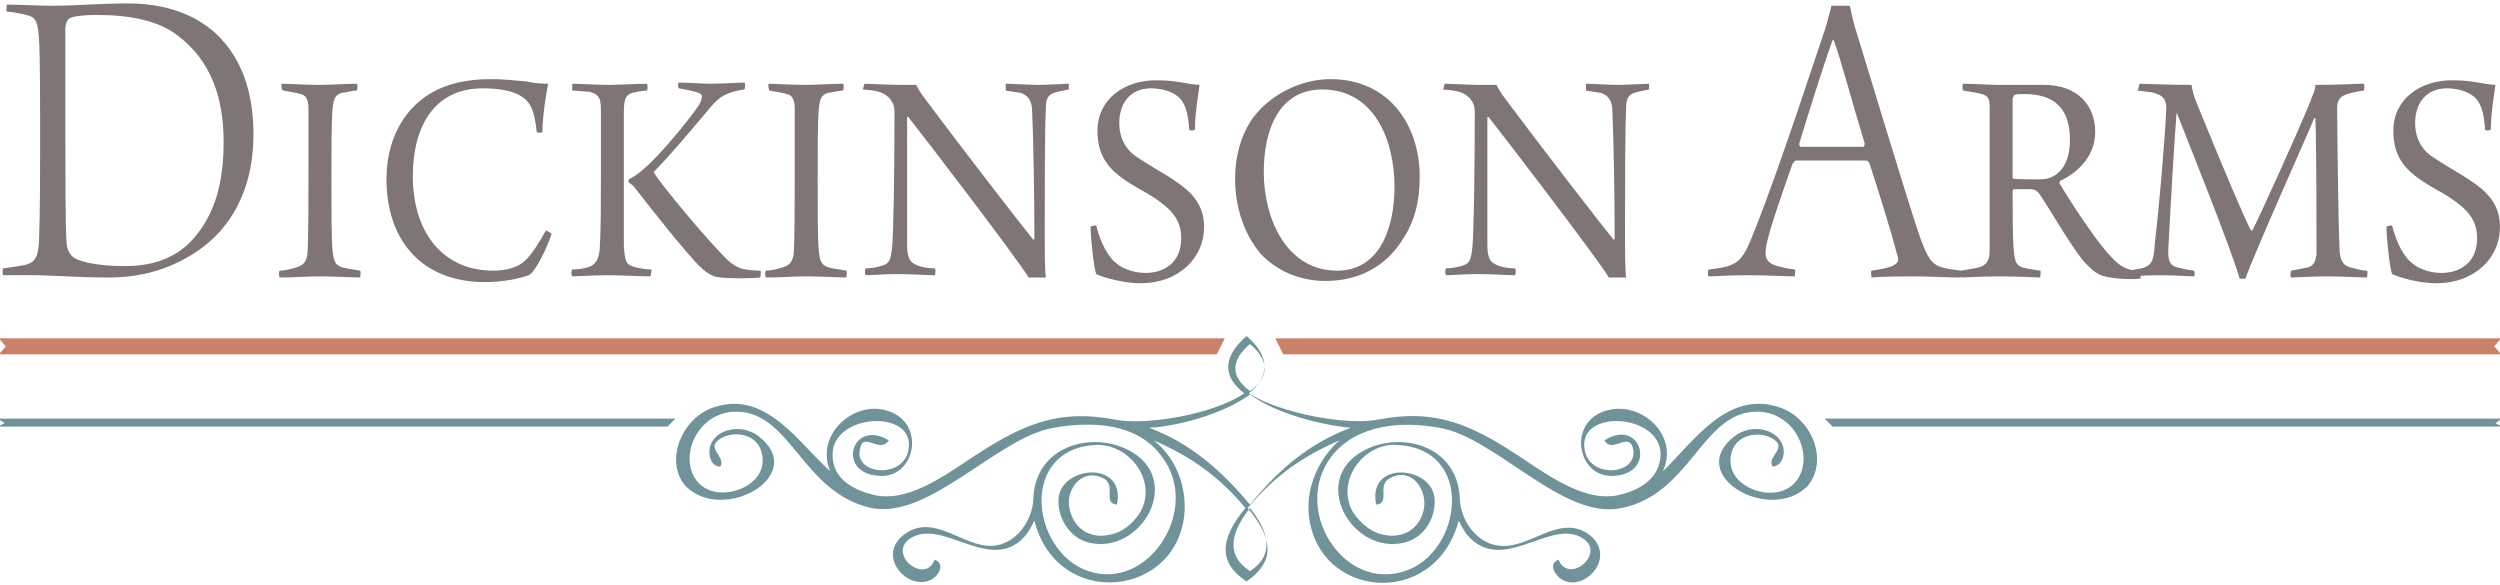<?xml version="1.0" encoding="utf-8"?>
<!-- Generator: Adobe Illustrator 25.2.3, SVG Export Plug-In . SVG Version: 6.00 Build 0)  -->
<svg version="1.1" id="Layer_1" xmlns="http://www.w3.org/2000/svg" xmlns:xlink="http://www.w3.org/1999/xlink" x="0px" y="0px"
	 viewBox="0 0 218 51" style="enable-background:new 0 0 218 51;" xml:space="preserve">
<style type="text/css">
	.st0{fill:#7F7574;}
	.st1{fill:#6F9399;}
	.st2{fill:#CB8167;}
</style>
<g>
	<path class="st0" d="M0.6,0.4c0.9,0,2.9,0.1,3.9,0.1c2.4,0,3.9-0.2,6.7-0.2c3.1,0,5.8,0.9,7.7,2.7c2.2,2.1,3.2,5.1,3.2,8.7
		c0,5.8-2.8,8.9-5.2,10.4c-2.2,1.4-4.6,2.1-7.5,2.1c-2,0-3-0.1-6.1-0.2c-0.4,0-2.2,0-3,0c-0.1,0-0.1-0.6,0-0.6
		c0.7-0.1,1.4-0.2,1.9-0.3c0.6-0.2,1.1-0.3,1.2-2c0.1-2.6,0.1-6.3,0.1-9.5c0-1.9,0-6.9-0.1-8.2C3.3,2,3.2,1.5,2.3,1.3
		C1.9,1.2,1.4,1.1,0.6,1C0.5,0.9,0.6,0.5,0.6,0.4z M6.5,22.5c0.7,0.4,2.2,0.7,4.4,0.7c1.9,0,4-0.4,5.7-2.1c1.7-1.8,2.9-4.3,2.9-8.7
		c0-3.9-1.1-7.1-4-9.3c-1.7-1.3-4.1-1.8-7.2-1.8c-0.7,0-1.7,0.1-2,0.2C6,1.6,5.8,1.7,5.7,2.4C5.7,3.3,5.7,8.7,5.7,12
		c0,3.5,0,7.8,0.1,9C5.8,21.6,6,22.2,6.5,22.5z M24.6,7.3c0.5,0,2,0.1,3.2,0.1c1,0,2.7-0.1,3.3-0.1c0.1,0,0.1,0.5,0,0.6
		c-0.4,0-1.1,0.2-1.3,0.2c-0.6,0.2-0.7,0.5-0.8,1.4c-0.1,1.1-0.1,3.7-0.1,6.1c0,2.5,0,5.4,0.1,6.3c0.1,0.8,0.2,1.2,0.8,1.4
		c0.3,0.1,1,0.2,1.6,0.3c0.1,0.1,0,0.5,0,0.6c-0.5,0-2.4-0.1-3.5-0.1c-1.2,0-2.1,0.1-3.5,0.1c-0.1-0.1-0.1-0.5,0-0.6
		c0.5,0,1.2-0.2,1.5-0.3c0.6-0.2,0.8-0.5,0.9-1.1c0.1-0.8,0.1-5.1,0.1-7.4c0-2,0-4.1,0-5.3c0-0.8-0.2-1.2-0.7-1.3
		c-0.3-0.1-0.9-0.2-1.5-0.3C24.5,7.8,24.5,7.3,24.6,7.3z M45.3,8.3c-0.7-0.4-1.9-0.6-3.2-0.6c-4,0-6.1,3-6.1,7.7
		c0,4.7,2.5,8.2,7,8.2c0.7,0,1.9-0.1,2.7-0.8c0.7-0.6,1.4-1.8,1.9-2.7c0.1,0,0.4,0.2,0.5,0.3c-0.5,1.5-1.5,3.4-2,3.6
		c-0.8,0.3-2.3,0.6-3.8,0.6c-5.4,0-8.6-3.5-8.6-9c0-3,1.2-5.9,3.9-7.5c1.4-0.8,3.1-1.2,5.2-1.2c1,0,2,0.1,3.1,0.2
		c0.9,0.2,1.6,0.2,1.9,0.2c-0.2,1-0.5,2.9-0.5,4.2c0,0.1-0.5,0.1-0.5,0C46.6,9.5,46.2,8.8,45.3,8.3z M51.3,23.3
		c0.6-0.2,0.9-0.6,1-1.6c0.1-1.8,0.1-4.2,0.1-6.4c0-2.1,0-4.1,0-5.8c0-1.2-0.4-1.3-1-1.5C51,8,50.4,7.9,49.9,7.9c0-0.1,0-0.5,0-0.6
		c0.6,0,2,0.1,3.2,0.1c0.9,0,2.7-0.1,3.3-0.1c0.1,0.1,0.1,0.5,0,0.6c-0.5,0-1.2,0.2-1.3,0.2c-0.5,0.2-0.7,0.5-0.7,1.6
		c0,1.1,0,4.7,0,5.5c0,2.3,0,4.3,0,6.3c0.1,1.5,0.3,1.6,1,1.8c0.4,0.1,0.9,0.2,1.4,0.2c0,0,0,0.5-0.1,0.6c-0.8,0-2.6-0.1-3.7-0.1
		c-1,0-2.9,0.1-3.1,0.1c-0.1-0.1-0.1-0.5,0-0.6C50.4,23.5,51,23.4,51.3,23.3z M61.5,9.9c-1.2,1.4-3.1,3.7-4.5,5.1V15
		c0.3,0.7,5.2,6.6,6.7,7.9c0.3,0.2,0.6,0.4,0.9,0.5c0.3,0.1,1,0.2,1.7,0.2c0.1,0,0,0.5,0,0.6c-0.9,0.1-3.5,0.1-4-0.1
		c-0.2-0.1-0.6-0.2-1.2-0.8c-1.1-1-4.4-5.2-5.8-7c-0.1-0.1-0.3-0.3-0.5-0.4c0,0,0-0.3,0.1-0.3c1.5-0.7,4-3.7,5.6-5.8
		c0.6-0.8,0.7-1.1,0.7-1.4c0-0.2-0.2-0.3-0.6-0.4c-0.3-0.1-0.9-0.2-1.4-0.3c-0.1-0.1-0.1-0.5,0-0.5c0.8,0,2,0.1,2.7,0.1
		c1.4,0,2.3-0.1,3-0.1c0.1,0,0.1,0.5,0,0.6C62.9,8.1,62.5,8.7,61.5,9.9z M67,7.3c0.5,0,2,0.1,3.2,0.1c1,0,2.7-0.1,3.3-0.1
		c0.1,0,0.1,0.5,0,0.6c-0.4,0-1.1,0.2-1.3,0.2c-0.6,0.2-0.7,0.5-0.8,1.4c-0.1,1.1-0.1,3.7-0.1,6.1c0,2.5,0,5.4,0.1,6.3
		c0.1,0.8,0.2,1.2,0.8,1.4c0.3,0.1,1,0.2,1.6,0.3c0.1,0.1,0,0.5,0,0.6c-0.5,0-2.4-0.1-3.5-0.1c-1.2,0-2.1,0.1-3.5,0.1
		c-0.1-0.1-0.1-0.5,0-0.6c0.5,0,1.2-0.2,1.5-0.3c0.6-0.2,0.8-0.5,0.9-1.1c0.1-0.8,0.1-5.1,0.1-7.4c0-2,0-4.1,0-5.3
		c0-0.8-0.2-1.2-0.7-1.3c-0.3-0.1-0.9-0.2-1.5-0.3C67,7.8,67,7.3,67,7.3z M75.4,7.3c0.4,0,2.1,0.1,2.9,0.1c0.5,0,1.4,0,1.6,0
		c0.1,0.2,0.2,0.5,0.9,1.4c2.9,3.9,8.4,11,9.3,12.1c0,0,0.1,0,0.1-0.1c0-3.6-0.1-9.2-0.2-11.1c0-0.8-0.3-1.4-1-1.6l-1.3-0.2
		c0-0.1,0-0.5,0-0.6c0.6,0,1.7,0.1,2.9,0.1c0.7,0,2.4-0.1,2.6-0.1c0,0.1,0,0.5,0,0.5c-0.5,0.1-1,0.2-1.3,0.3
		c-0.6,0.2-0.7,0.7-0.7,1.3c-0.1,1.9-0.1,7.7-0.1,11.2c0,1.2,0,2.8,0.1,3.6c-0.5,0-1.1,0-1.5,0c-1.1-1.8-9.3-12.5-10.5-14
		c0,0-0.1,0-0.1,0c0,2.7,0,9.6,0,11.2c0,1.3,0.4,1.5,0.8,1.7c0.4,0.2,1.1,0.3,1.6,0.3c0.1,0,0.1,0.5,0,0.6c-0.5,0-2-0.1-3.3-0.1
		c-1.1,0-2.2,0.1-2.7,0.1c-0.1-0.1-0.1-0.5,0-0.6c0.4,0,1.1-0.1,1.6-0.3c0.6-0.2,0.6-0.9,0.7-1.6c0.1-1.2,0.2-5.8,0.2-11.7
		c0-0.5-0.1-0.8-0.4-1.2c-0.5-0.5-0.9-0.7-2.4-0.8C75.3,7.8,75.3,7.4,75.4,7.3z M97.4,23c0.6,0.5,1.6,0.8,2.5,0.8
		c1.6,0,3.1-0.9,3.1-3c0-1.6-0.7-2.7-3.6-4.3c-2.5-1.4-3.7-2.6-3.7-5.1c0-2.8,2.4-4.4,5.1-4.4c1.1,0,1.7,0.1,2.3,0.2
		c0.5,0.1,1.2,0.2,1.5,0.2c-0.1,0.8-0.4,2.5-0.4,3.9c-0.1,0.1-0.5,0.1-0.5,0c-0.1-1.6-0.4-2.4-1-2.9c-0.5-0.4-1.4-0.7-2.3-0.7
		c-2,0-2.8,1.5-2.8,3c0,1.5,0.7,2.5,1.7,3.1c1.2,0.8,2.2,1.3,3.2,2c1.2,0.8,2.5,1.9,2.5,4c0,2.6-2.1,4.9-5.6,4.9
		c-1.4,0-3.2-0.5-3.8-0.8c-0.2-0.4-0.5-3.1-0.5-4.1c0-0.1,0.5-0.2,0.5-0.1C96,21.3,96.7,22.5,97.4,23z M109.9,22.1
		c-1.5-1.8-2.2-4.2-2.2-6.5c0-2,0.5-3.7,1.4-5.1c1.5-2.2,4.3-3.6,6.9-3.6c5.2,0,7.8,4.1,7.8,8.5c0,2.3-0.5,4-1.5,5.5
		c-1.5,2.4-3.9,3.6-6.7,3.6C113.3,24.5,111.3,23.6,109.9,22.1z M121.6,16.3c0-4.3-1.9-8.5-6.3-8.5c-3.7,0-5.1,3.4-5.1,7.2
		c0,4.1,2,8.6,6.4,8.6C120.3,23.6,121.6,19.9,121.6,16.3z M126,7.3c0.4,0,2.1,0.1,2.9,0.1c0.5,0,1.4,0,1.6,0
		c0.1,0.2,0.2,0.5,0.9,1.4c2.9,3.9,8.4,11,9.3,12.1c0,0,0.1,0,0.1-0.1c0-3.6-0.1-9.2-0.2-11.1c0-0.8-0.3-1.4-1-1.6l-1.3-0.2
		c0-0.1,0-0.5,0-0.6c0.6,0,1.7,0.1,2.9,0.1c0.7,0,2.4-0.1,2.6-0.1c0,0.1,0,0.5,0,0.5c-0.5,0.1-1,0.2-1.3,0.3
		c-0.6,0.2-0.7,0.7-0.7,1.3c-0.1,1.9-0.1,7.7-0.1,11.2c0,1.2,0,2.8,0.1,3.6c-0.5,0-1.1,0-1.5,0c-1.1-1.8-9.3-12.5-10.5-14
		c0,0-0.1,0-0.1,0c0,2.7,0,9.6,0,11.2c0,1.3,0.4,1.5,0.8,1.7c0.4,0.2,1.1,0.3,1.6,0.3c0.1,0,0.1,0.5,0,0.6c-0.5,0-2-0.1-3.3-0.1
		c-1.1,0-2.2,0.1-2.7,0.1c-0.1-0.1-0.1-0.5,0-0.6c0.4,0,1.1-0.1,1.6-0.3c0.6-0.2,0.6-0.9,0.7-1.6c0.1-1.2,0.2-5.8,0.2-11.7
		c0-0.5-0.1-0.8-0.4-1.2c-0.5-0.5-0.9-0.7-2.4-0.8C125.9,7.8,125.9,7.4,126,7.3z M153,20.1c2.2-5.5,5.4-15.4,6.2-17.7
		c0.2-0.8,0.4-1.4,0.5-1.9c0,0,0.3,0,0.8,0c0.5,0,0.8,0,0.8,0c0.1,0.3,0.2,1,0.4,1.7c0.6,1.9,4.8,15.9,5.8,18.7
		c0.9,2.3,1.1,2.4,3.5,2.7c0.1,0.1,0,0.5-0.1,0.6c-0.9,0-2.9-0.1-3.7-0.1c-0.9,0-3.2,0-4,0.1c0-0.1-0.1-0.5,0-0.6
		c0.7-0.1,1.3-0.2,1.8-0.4c0.6-0.3,0.6-0.5,0.4-1.1c-0.4-1.6-1.7-5.8-2.4-7.9c0,0-0.2-0.2-0.2-0.2c-0.4,0-1.1,0-3.3,0
		c-2.4,0-2.6,0-2.9,0c-0.1,0-0.2,0.2-0.3,0.3c-0.7,2-2.2,6.2-2.3,7.3c-0.1,0.7-0.1,1.3,1,1.6c0.4,0.1,0.7,0.2,1.5,0.3
		c0.1,0.1,0,0.5,0,0.6c-0.6,0-2.5-0.1-4.1-0.1c-1.7,0-2.8,0.1-3.4,0.1c-0.1,0-0.1-0.5,0-0.6C151.6,23.2,151.9,22.9,153,20.1z
		 M159.8,3.5c-0.6,1.6-2.4,7.3-2.9,9c0,0.2,0,0.2,0.1,0.3c0.3,0,1.2,0,3.1,0c0.8,0,2.2,0,2.4,0c0,0,0.1-0.1,0.1-0.3
		c-0.9-2.9-2.1-7.4-2.7-9C159.9,3.5,159.8,3.5,159.8,3.5z M171.2,7.3c0.6,0,2.4,0.1,3,0.1h4c3.1,0,4.5,1.9,4.5,4.1
		c0,2.2-1.6,3.6-3.1,4.3c0,0.1,0,0.2,0,0.2c1,1.7,3.3,5.2,4.5,6.4c0.9,1,1.4,1.1,2.6,1.3c0,0,0,0.6-0.1,0.6c-0.9,0.1-2.9,0-3.6-0.4
		c-0.4-0.2-0.7-0.5-1.2-1c-1-1.1-2.9-4.4-3.9-5.9c-0.2-0.3-0.4-0.5-0.9-0.5c-0.4,0-1,0-1.4,0c-0.1,0-0.1,0.2-0.1,0.2
		c0,1.5,0,4.1,0.1,5.1c0.1,1.2,0.3,1.3,0.7,1.5c0.3,0.1,0.9,0.2,1.6,0.3c0.1,0,0,0.5,0,0.6c-0.3,0-1.7-0.1-3.6-0.1
		c-1.7,0-2.9,0.1-3.3,0.1c-0.1,0-0.1-0.5,0-0.6c0.5-0.1,1.3-0.2,1.6-0.3c0.6-0.2,0.9-0.5,0.9-1.5c0-0.7,0-4.3,0-5.7
		c0-1.6,0-5.9,0-6.9c0-0.7-0.3-0.9-0.7-1c-0.3-0.1-1-0.2-1.6-0.3C171.1,7.8,171.1,7.3,171.2,7.3z M175.5,8.6c0,1,0,4.9,0,6.7
		c0,0.2,0,0.3,0.1,0.3c0.2,0,2.1,0.1,2.8,0c1-0.2,2.1-1.1,2.1-3.4c0-2.6-1.2-4-4-4c-0.3,0-0.7,0-0.9,0.1
		C175.7,8.3,175.5,8.5,175.5,8.6z M186.6,7.3c0.4,0,2.1,0.1,4.5,0.1c0.1,0.6,0.2,1,0.5,1.7c1.9,4.7,4.3,10.4,4.7,11c0,0,0.1,0,0.1,0
		c0.4-0.7,3.9-8.4,5-11.1c0.2-0.6,0.5-1.1,0.5-1.6c2.3,0,3.5-0.1,4.2-0.1c0.1,0.1,0.1,0.5,0,0.6c-0.7,0.1-1.1,0.2-1.4,0.3
		c-0.7,0.2-0.9,0.6-0.9,1.2c0,1.6,0.1,10.1,0.2,12.1c0,1,0.2,1.6,0.9,1.8c0.4,0.1,1,0.3,1.5,0.3c0.1,0.1,0,0.5,0,0.6
		c-0.4,0-2.4-0.1-3.4-0.1c-1.4,0-2.9,0.1-3.2,0.1c-0.1,0-0.1-0.5,0-0.6c0.6-0.1,1-0.2,1.5-0.3c0.5-0.2,0.6-0.5,0.7-1.1
		c0-1.4,0-9.6-0.1-11.9c0,0-0.1,0-0.1,0c-0.6,1.5-5.2,11.7-6,14c0,0-0.4,0-0.5,0c-0.7-2.5-4.6-12.2-5.5-14.5c0,0,0,0,0,0
		c-0.2,2.5-0.5,7.6-0.7,11.5c-0.1,1.2,0,1.8,0.7,2c0.4,0.1,0.8,0.2,1.5,0.3c0.1,0,0.1,0.5,0,0.5c-0.4,0-1.8-0.1-2.9-0.1
		c-1.5,0-2.4,0.1-2.7,0.1c-0.1-0.1-0.1-0.5,0-0.5c0.6-0.1,0.9-0.2,1.1-0.2c0.8-0.3,1-0.5,1.1-2.2c0.3-2.3,0.9-9.1,1-11.8
		c0-0.4-0.1-1-0.8-1.2c-0.4-0.2-0.9-0.2-1.7-0.3C186.5,7.8,186.5,7.3,186.6,7.3z M210.4,23c0.6,0.5,1.6,0.8,2.5,0.8
		c1.6,0,3.1-0.9,3.1-3c0-1.6-0.7-2.7-3.6-4.3c-2.5-1.4-3.7-2.6-3.7-5.1c0-2.8,2.4-4.4,5.1-4.4c1.1,0,1.7,0.1,2.3,0.2
		c0.5,0.1,1.2,0.2,1.5,0.2c-0.1,0.8-0.4,2.5-0.4,3.9c-0.1,0.1-0.5,0.1-0.5,0c-0.1-1.6-0.4-2.4-1-2.9c-0.5-0.4-1.4-0.7-2.3-0.7
		c-2,0-2.8,1.5-2.8,3c0,1.5,0.7,2.5,1.7,3.1c1.2,0.8,2.2,1.3,3.2,2c1.2,0.8,2.5,1.9,2.5,4c0,2.6-2.1,4.9-5.6,4.9
		c-1.4,0-3.2-0.5-3.8-0.8c-0.2-0.4-0.5-3.1-0.5-4.1c0-0.1,0.5-0.2,0.5-0.1C209,21.3,209.7,22.5,210.4,23z"/>
	<g>
		<g>
			<path class="st1" d="M66.5,40.3c-0.1,2.3-3.9,3.6-5.6,1.8l0,0c-1.9-2.1-0.1-6.3,3.4-6.2c4.7,0.1,5.7,7.1,11.7,8.4
				c5.1,1,11-6.2,15.9-7c3.4-0.6,7.3-0.4,9.4,2.5c3.5,4.5-1.1,11.8-6.4,10c-5-1.7-6.1-10.7,0.7-11c2.9-0.1,5.4,3.2,3.8,5.9
				c-0.7,1.1-1.6,1.7-2.5,1.9l0,0c-2.4,0.6-3.7-1.2-3.7-2.9c0.1-1.5,1.4-2.8,3-2c1.2,0.6-0.1,2.2,1.2,2.3c0.8-3.9-4.9-3.4-5.1-0.5
				c-0.1,1.7,1,3.4,2.6,3.8c4.6,1.2,8.5-5.6,3.4-8.1c-3.2-1.6-8.1-0.3-8.2,4.4c-0.1,1.8-1.5,3.9-3.6,4c-2.5,0.1-5-2.8-7.5-1.1
				c-2.7,1.8,0,5,2.1,4.1c0.7-0.3,1.4-1.4,0.4-1.8c-0.8,2.2-4.1-0.4-2.2-1.8c2.9-2,7.2,3.3,10.2-0.4c0.3-0.4,0.5-0.8,0.7-1.2
				c2,7.9,12.7,6.7,13.1-0.9c0.1-2.5-1-4.8-2.7-6.1c3,1.3,5.6,3,8,5.9c-1.8,2.2-2.8,4.5,0.1,6.4c2.9-2,1.9-4.2,0.1-6.4
				c2.4-2.9,5-4.6,8-5.9c-1.6,1.4-2.8,3.7-2.7,6.1c0.4,7.7,11,8.8,13.1,0.9c0.2,0.4,0.4,0.8,0.7,1.2c3.1,3.7,7.4-1.6,10.2,0.4
				c1.9,1.3-1.3,4-2.2,1.8c-1,0.4-0.2,1.5,0.4,1.8c2.1,1,4.8-2.3,2.1-4.1c-2.5-1.6-5,1.3-7.5,1.1c-2.1-0.1-3.5-2.2-3.6-4
				c-0.1-4.7-5-6-8.2-4.4c-5.1,2.5-1.2,9.3,3.4,8.1c1.6-0.4,2.7-2,2.6-3.8c-0.2-2.9-5.9-3.4-5.1,0.5c1.3-0.1,0-1.7,1.2-2.3
				c1.6-0.9,2.9,0.5,3,2c0.1,1.6-1.2,3.5-3.7,2.9l0,0c-0.9-0.2-1.8-0.9-2.5-1.9c-1.6-2.7,0.9-6.1,3.8-5.9c6.9,0.3,5.7,9.4,0.7,11
				c-5.4,1.8-9.9-5.4-6.4-10c2.2-2.8,6.1-3.1,9.4-2.5c4.9,0.8,10.8,8.1,15.9,7c6-1.2,7-8.3,11.7-8.4c3.5-0.1,5.3,4.1,3.4,6.2l0,0
				c-1.6,1.8-5.5,0.6-5.6-1.8c-0.1-2.6,2.9-2.9,4-1.8c0.7,0.7-0.9,1.5-0.3,2.2c1-0.2,1-1.3,0.9-1.7c-0.4-1.6-2.7-2.1-4.2-1
				c-4.5,3.4,3,7.7,6.3,4.4h0c1.9-2.2,0.4-6-2.5-6.9c-4.5-1.5-7.5,3.1-10.1,5.6c1.4-3-1.6-5.9-4.5-5.4c-3.9,0.7-3.1,5.8,0,5.8
				c4.1,0,2.7-5.2-0.6-3.1c0.7,1.2,2.1-0.8,2.5,0.7c0.5,2.3-3.7,2.7-4.2,0.2c-0.8-3.7,6.7-3.3,6.6,0.4c-0.1,2.1-1.9,3.1-3.8,3.5
				c-2.6,0.5-5.4-1.3-8.2-3.2c-4.5-3-7.6-4.4-12.7-3.4c-2.5,0.5-8.4-0.5-11.2-2.3c1.6-1.3,2.1-3-0.2-5c-2.3,2-1.9,3.7-0.2,5
				c-2.8,1.9-8.7,2.8-11.2,2.3c-5.2-1-8.3,0.5-12.7,3.4c-2.8,1.9-5.6,3.7-8.2,3.2c-1.9-0.4-3.8-1.4-3.8-3.5
				c-0.1-3.7,7.4-4.1,6.6-0.4c-0.5,2.5-4.8,2.1-4.2-0.2c0.3-1.5,1.7,0.5,2.5-0.7c-3.3-2-4.7,3.1-0.6,3.1c3.1,0,3.9-5.1,0-5.8
				c-2.8-0.5-5.8,2.4-4.5,5.4c-2.7-2.4-5.6-7.1-10.1-5.6c-2.9,0.9-4.4,4.8-2.5,6.9h0c3.3,3.3,10.8-1,6.3-4.4c-1.5-1.1-3.8-0.6-4.2,1
				c-0.1,0.4-0.1,1.6,0.9,1.7c0.5-0.8-1-1.5-0.3-2.2C63.6,37.4,66.6,37.6,66.5,40.3L66.5,40.3z M109,44.3c1.5,1.9,2.3,4,0,5.5
				C106.7,48.3,107.5,46.2,109,44.3L109,44.3z M109,44c-2.6-3.1-5.3-5.4-8.8-6.7c2.4-0.1,6.5-1.2,8.8-2.9c2.3,1.7,6.4,2.7,8.8,2.9
				C114.3,38.6,111.6,40.8,109,44L109,44z M109,30c1.9,1.6,1.5,3,0,4.1C107.5,33,107.1,31.6,109,30L109,30z"/>
			<g>
				<polygon class="st1" points="58.9,36.5 -0.2,36.5 0.4,36.9 -0.2,37.2 58.2,37.2 58.9,36.5 				"/>
				<polygon class="st1" points="159.1,36.5 218.2,36.5 217.6,36.9 218.2,37.2 159.8,37.2 159.1,36.5 				"/>
			</g>
		</g>
		<g>
			<polygon class="st2" points="106.8,29.5 -0.1,29.5 0.5,30.2 -0.1,30.9 106.1,30.9 106.8,29.5 			"/>
			<polygon class="st2" points="111.2,29.5 218.1,29.5 217.5,30.2 218.1,30.9 111.9,30.9 111.2,29.5 			"/>
		</g>
	</g>
</g>
</svg>

